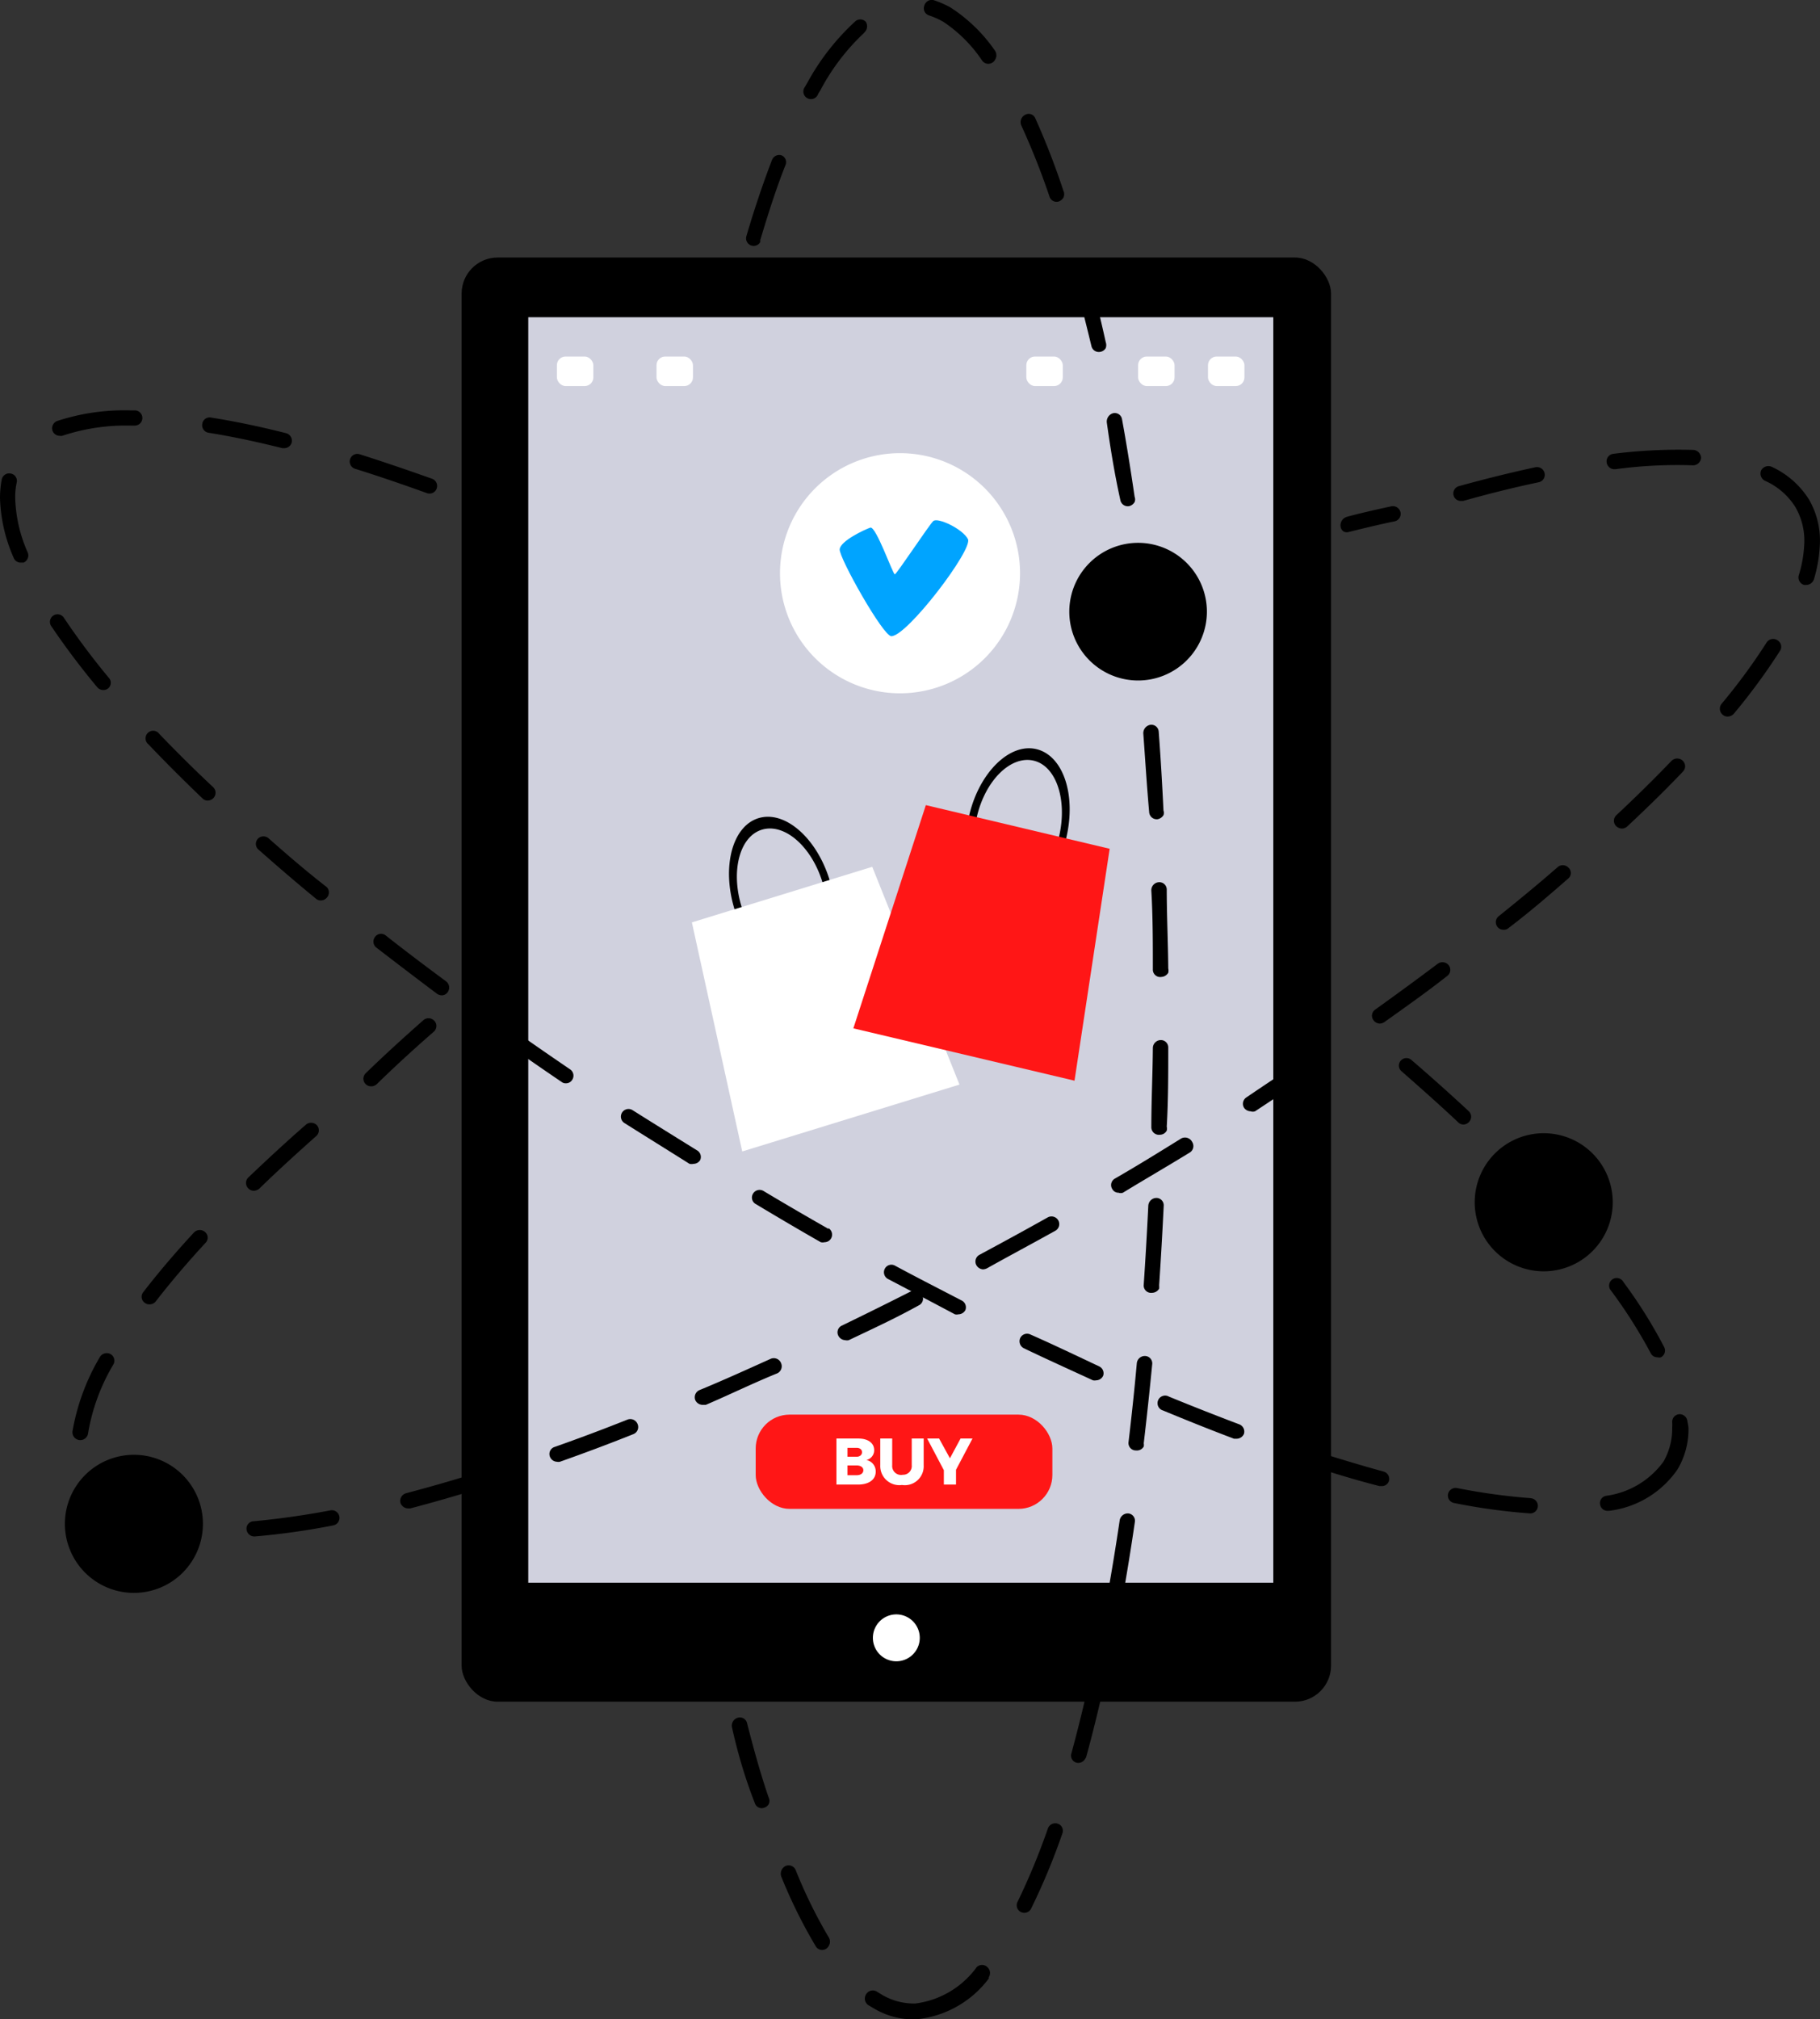 <svg xmlns="http://www.w3.org/2000/svg" viewBox="0 0 83.86 93"><rect x="0" y="0" width="83.86" height="93" fill="#333333" stroke="none"/><defs><style>.cls-1{fill:#d0d1de;}.cls-2{fill:#fff;}.cls-3{fill:#ff1616;}.cls-4{fill:#00a4ff;}</style></defs><g id="Capa_2" data-name="Capa 2"><g id="Layer_1" data-name="Layer 1"><rect x="21.27" y="11.86" width="40.06" height="66.51" rx="1.66"/><rect class="cls-1" x="24.34" y="14.61" width="34.33" height="58.28"/><path class="cls-2" d="M41.3,76.51a1.08,1.08,0,0,1,0-2.16,1.08,1.08,0,0,1,0,2.16Z"/><rect class="cls-2" x="25.66" y="16.42" width="1.68" height="1.36" rx="0.4"/><rect class="cls-2" x="30.25" y="16.42" width="1.68" height="1.36" rx="0.4"/><rect class="cls-2" x="52.44" y="16.42" width="1.68" height="1.36" rx="0.4"/><rect class="cls-2" x="47.29" y="16.42" width="1.68" height="1.36" rx="0.4"/><rect class="cls-2" x="55.66" y="16.42" width="1.68" height="1.36" rx="0.4"/><path d="M34.34,42.22c-.06-.15-.12-.3-.17-.46-.51-1.65-.09-3.24.94-3.55s2.27.76,2.78,2.4a4.37,4.37,0,0,1,.12.49l.33-.11a4.21,4.21,0,0,0-.12-.48c-.6-1.93-2.06-3.2-3.27-2.83s-1.7,2.24-1.11,4.18c0,.16.11.32.17.47Z"/><polygon class="cls-2" points="44.21 49.95 34.2 53.03 31.88 42.48 40.19 39.92 44.21 49.95"/><path d="M44.92,38.11a4.21,4.21,0,0,1,.09-.49c.39-1.68,1.56-2.83,2.61-2.59s1.57,1.81,1.18,3.49a3.68,3.68,0,0,1-.15.47l.34.08c0-.15.1-.31.14-.48.47-2-.15-3.8-1.38-4.09s-2.61,1.07-3.08,3l-.09.49Z"/><polygon class="cls-3" points="49.51 49.77 39.32 47.36 42.66 37.08 51.13 39.09 49.51 49.77"/><path class="cls-2" d="M47,26.4a5.53,5.53,0,1,1-5.53-5.53A5.53,5.53,0,0,1,47,26.4Z"/><path class="cls-4" d="M41.23,26.45c-.09,0-.87-2.24-1.13-2.15s-1.38.61-1.41,1,2,4,2.38,4c.73,0,3.77-4,3.53-4.47S43.2,23.81,43,24,41.31,26.45,41.23,26.45Z"/><rect class="cls-3" x="34.82" y="65.15" width="13.67" height="4.34" rx="1.56"/><path class="cls-2" d="M40.28,66.79a.46.46,0,0,1-.36.45.53.53,0,0,1,.43.54c0,.36-.31.59-.81.59h-1V66.25h1C40,66.25,40.28,66.46,40.28,66.79Zm-.56.09c0-.12-.1-.2-.25-.2h-.42v.41h.42C39.62,67.09,39.72,67,39.72,66.88Zm.06.83c0-.13-.12-.22-.31-.22h-.42v.45h.42C39.66,67.94,39.78,67.85,39.78,67.71Z"/><path class="cls-2" d="M41.6,67.92a.4.4,0,0,0,.41-.44V66.25h.55v1.23a.87.87,0,0,1-1,.91.88.88,0,0,1-1-.91V66.25h.55v1.23A.41.41,0,0,0,41.6,67.92Z"/><path class="cls-2" d="M44.05,67.69v.68h-.56v-.66l-.77-1.46h.55l.5.91.49-.91h.55Z"/><path d="M12.39,38.62a.36.36,0,0,0-.5,0,.35.35,0,0,0,0,.49c.85.75,1.74,1.52,2.67,2.28a.32.32,0,0,0,.22.08.36.36,0,0,0,.27-.12.35.35,0,0,0,0-.5C14.12,40.13,13.24,39.37,12.39,38.62Z"/><path d="M19.79,22.73a.34.34,0,0,0,.33-.23.35.35,0,0,0-.21-.45c-1.15-.41-2.27-.79-3.34-1.13a.35.35,0,1,0-.21.67c1.06.33,2.17.71,3.31,1.12A.25.25,0,0,0,19.79,22.73Z"/><path d="M7.34,33.8a.35.35,0,1,0-.5.48c.77.81,1.61,1.65,2.49,2.49a.33.33,0,0,0,.24.1.38.38,0,0,0,.26-.11.36.36,0,0,0,0-.5C8.94,35.43,8.11,34.6,7.34,33.8Z"/><path d="M23.39,47.25a.36.36,0,0,0-.49.09.35.35,0,0,0,.09.49c.94.66,1.9,1.33,2.89,2a.29.29,0,0,0,.19.06.33.33,0,0,0,.29-.15.35.35,0,0,0-.09-.49C25.29,48.58,24.33,47.92,23.39,47.25Z"/><path d="M17.77,43.08a.34.34,0,0,0-.49.07.35.35,0,0,0,.06.49c.91.7,1.84,1.41,2.8,2.13a.4.4,0,0,0,.21.07.33.33,0,0,0,.28-.15.36.36,0,0,0-.07-.49C19.6,44.49,18.67,43.79,17.77,43.08Z"/><path d="M9.61,19.93c1.06.17,2.2.41,3.4.71h.09a.35.35,0,0,0,.34-.26.36.36,0,0,0-.26-.43c-1.22-.31-2.38-.55-3.46-.72a.34.34,0,0,0-.4.29A.35.35,0,0,0,9.61,19.93Z"/><path d="M76.06,62.32a.34.34,0,0,0,.31.19.32.32,0,0,0,.16,0,.35.35,0,0,0,.15-.47,22.25,22.25,0,0,0-1.88-3,.35.35,0,1,0-.56.41A23,23,0,0,1,76.06,62.32Z"/><path d="M.7,22.93a3.23,3.23,0,0,1,.07-.71.34.34,0,0,0-.27-.41.35.35,0,0,0-.42.27,4.71,4.71,0,0,0-.08.85,7.31,7.31,0,0,0,.63,2.76.34.34,0,0,0,.32.22l.14,0a.36.36,0,0,0,.19-.46A6.62,6.62,0,0,1,.7,22.93Z"/><path d="M6.18,18.9H6a9.92,9.92,0,0,0-3.37.49.36.36,0,0,0-.21.45.35.35,0,0,0,.33.23.25.25,0,0,0,.12,0A9.3,9.3,0,0,1,6,19.6h.21a.35.35,0,1,0,0-.7Z"/><path d="M2.93,28.43a.35.35,0,0,0-.58.39,34.91,34.91,0,0,0,2.13,2.83.37.37,0,0,0,.27.13A.35.35,0,0,0,5,31.69a.34.34,0,0,0,0-.49A33.57,33.57,0,0,1,2.93,28.43Z"/><path d="M63.74,67.77c-1.05-.29-2.18-.63-3.34-1a.35.35,0,0,0-.22.67c1.17.38,2.31.73,3.38,1h.09A.34.34,0,0,0,64,68.2.35.35,0,0,0,63.74,67.77Z"/><path d="M32.15,53c-1-.62-2-1.24-3-1.87a.35.35,0,0,0-.38.59c1,.63,2,1.25,3,1.88a.41.41,0,0,0,.19,0,.36.36,0,0,0,.3-.17A.35.35,0,0,0,32.15,53Z"/><path d="M70.56,69a28.51,28.51,0,0,1-3.43-.47.36.36,0,0,0-.41.28.35.35,0,0,0,.28.41,27.87,27.87,0,0,0,3.51.48h0a.35.35,0,0,0,0-.7Z"/><path d="M77.75,65.46a.36.36,0,0,0-.37-.33.35.35,0,0,0-.33.37,1.93,1.93,0,0,1,0,.24,3.05,3.05,0,0,1-.4,1.57A3.91,3.91,0,0,1,74,68.89a.34.34,0,0,0-.27.41.34.34,0,0,0,.34.28h.07a4.48,4.48,0,0,0,3.15-1.9,3.61,3.61,0,0,0,.51-1.93A2.72,2.72,0,0,0,77.75,65.46Z"/><path d="M70.19,53.64a.35.35,0,0,0-.49,0,.36.36,0,0,0,0,.5c.85.87,1.65,1.73,2.37,2.55a.36.36,0,0,0,.27.12.4.4,0,0,0,.23-.08.36.36,0,0,0,0-.5C71.86,55.38,71.06,54.51,70.19,53.64Z"/><path d="M67.43,51.79a.36.36,0,0,0,.25-.11.35.35,0,0,0,0-.5c-.83-.77-1.71-1.56-2.63-2.35a.35.35,0,0,0-.49,0,.34.34,0,0,0,0,.49c.9.79,1.78,1.57,2.6,2.34A.36.36,0,0,0,67.43,51.79Z"/><path d="M38.18,56.6c-1-.57-2-1.15-3-1.75a.35.35,0,0,0-.48.12.34.34,0,0,0,.12.48c1,.6,2,1.19,3,1.76a.38.38,0,0,0,.17,0,.35.35,0,0,0,.18-.65Z"/><path d="M57.11,65.6c-1.06-.4-2.15-.83-3.25-1.28a.35.35,0,1,0-.27.64c1.11.46,2.21.9,3.27,1.3l.13,0a.37.37,0,0,0,.33-.23A.36.36,0,0,0,57.11,65.6Z"/><path d="M44.34,59.91c-1-.52-2.06-1.06-3.1-1.62a.34.34,0,0,0-.47.14.35.35,0,0,0,.14.47C42,59.47,43,60,44,60.53a.34.34,0,0,0,.16,0,.37.37,0,0,0,.32-.19A.35.35,0,0,0,44.34,59.91Z"/><path d="M50.65,62.93c-1-.47-2.1-1-3.17-1.47a.35.35,0,0,0-.47.16.36.36,0,0,0,.16.47c1.08.52,2.15,1,3.19,1.48a.4.4,0,0,0,.15,0,.36.36,0,0,0,.32-.21A.35.35,0,0,0,50.65,62.93Z"/><path d="M51,19.47a.4.4,0,0,1,.29-.44.34.34,0,0,1,.41.28c.21,1.15.4,2.34.58,3.57a.33.33,0,0,1,0,.24.4.4,0,0,1-.25.19.35.35,0,0,1-.41-.29C51.35,21.8,51.16,20.61,51,19.47Z"/><path d="M49.41,12.47a.38.38,0,0,1,.24-.46.34.34,0,0,1,.44.24c.3,1.11.59,2.29.86,3.51a.42.42,0,0,1,0,.27.36.36,0,0,1-.23.17.35.35,0,0,1-.43-.26C50,14.74,49.7,13.57,49.41,12.47Z"/><path d="M52.68,33.78a.39.39,0,0,1,.33-.4.34.34,0,0,1,.38.32c.09,1.19.16,2.4.22,3.63a.31.31,0,0,1,0,.21.4.4,0,0,1-.28.19.35.35,0,0,1-.38-.33C52.84,36.17,52.77,35,52.68,33.78Z"/><path d="M52,26.59a.38.38,0,0,1,.31-.42.34.34,0,0,1,.39.3c.14,1.18.27,2.38.38,3.61a.45.45,0,0,1,0,.23.39.39,0,0,1-.28.18.33.33,0,0,1-.38-.31C52.27,29,52.14,27.76,52,26.59Z"/><path d="M36.19,7.61c-.4,1-.79,2.21-1.16,3.45a.36.36,0,0,1,0,.09.35.35,0,0,1-.64-.27c.37-1.26.77-2.44,1.18-3.51A.36.36,0,0,1,36,7.15.34.34,0,0,1,36.19,7.61Z"/><path d="M38.19,89.23a.37.37,0,0,1,0,.38.33.33,0,0,1-.11.13.34.34,0,0,1-.49-.1A23.24,23.24,0,0,1,36,86.43a.4.4,0,0,1,.19-.49.35.35,0,0,1,.47.18A22.39,22.39,0,0,0,38.19,89.23Z"/><path d="M43.46,1a4.06,4.06,0,0,0-.65-.29.34.34,0,0,1-.22-.45A.36.36,0,0,1,43,0a4.48,4.48,0,0,1,.79.34,7.3,7.3,0,0,1,2.06,2,.38.38,0,0,1,0,.41.31.31,0,0,1-.09.11.35.35,0,0,1-.5-.06A6.48,6.48,0,0,0,43.46,1Z"/><path d="M37.09,4l.11-.19A10.91,10.91,0,0,1,39.39,1a.35.35,0,0,1,.5,0,.38.38,0,0,1,0,.42l-.08.1a10,10,0,0,0-2,2.62l-.11.18h0A.35.35,0,1,1,37.09,4Z"/><path d="M47.06,5.78a.38.38,0,0,1,.17-.49.33.33,0,0,1,.47.15A34.32,34.32,0,0,1,49,8.79a.37.37,0,0,1,0,.31.45.45,0,0,1-.19.17.34.34,0,0,1-.45-.21A34.43,34.43,0,0,0,47.06,5.78Z"/><path d="M49.37,80.74c.3-1.1.59-2.29.87-3.54a.36.36,0,0,1,.42-.29.34.34,0,0,1,.27.42c-.28,1.26-.57,2.46-.88,3.58A.25.25,0,0,1,50,81a.36.36,0,0,1-.4.18A.34.34,0,0,1,49.37,80.74Z"/><path d="M53.12,44.64c0-1.22,0-2.43-.07-3.62a.37.37,0,0,1,.34-.39.34.34,0,0,1,.37.33c0,1.2.06,2.42.07,3.64a.46.46,0,0,1,0,.2.39.39,0,0,1-.3.19A.34.34,0,0,1,53.12,44.64Z"/><path d="M46.89,87.58a31.39,31.39,0,0,0,1.39-3.36.36.36,0,0,1,.46-.23.34.34,0,0,1,.21.45,30.07,30.07,0,0,1-1.43,3.44v0a.35.35,0,1,1-.62-.32Z"/><path d="M40,92.34a.37.37,0,0,1-.09-.5.36.36,0,0,1,.49-.12l.21.13a2.9,2.9,0,0,0,1.57.42A4.14,4.14,0,0,0,45,90.6a.35.35,0,0,1,.5,0,.36.36,0,0,1,.06.46.21.21,0,0,1,0,.06A4.75,4.75,0,0,1,42.21,93a3.57,3.57,0,0,1-1.94-.5Z"/><path d="M33.73,79.56a.38.38,0,0,1,.26-.45.34.34,0,0,1,.43.24c.31,1.21.63,2.37,1,3.44a.35.35,0,0,1,0,.3.36.36,0,0,1-.2.16.33.33,0,0,1-.44-.21C34.37,82,34,80.79,33.73,79.56Z"/><path d="M53.05,51.9c0-1.2.06-2.41.07-3.63a.37.37,0,0,1,.36-.37.34.34,0,0,1,.35.35c0,1.22,0,2.44-.07,3.64a.35.35,0,0,1,0,.18.36.36,0,0,1-.31.19A.35.35,0,0,1,53.05,51.9Z"/><path d="M51,73.62c.21-1.16.41-2.37.59-3.59a.38.38,0,0,1,.4-.33.34.34,0,0,1,.3.4c-.18,1.24-.38,2.46-.59,3.63a.56.56,0,0,1,0,.12.38.38,0,0,1-.37.19A.36.36,0,0,1,51,73.62Z"/><path d="M52.7,59.16q.12-1.78.21-3.63a.38.38,0,0,1,.37-.36.34.34,0,0,1,.34.37c-.06,1.23-.13,2.45-.21,3.65a1,1,0,0,1,0,.16.39.39,0,0,1-.33.19A.34.34,0,0,1,52.7,59.16Z"/><path d="M52,66.41c.14-1.18.27-2.39.38-3.62a.37.37,0,0,1,.39-.34.34.34,0,0,1,.32.38c-.12,1.24-.25,2.45-.39,3.64a.42.42,0,0,1,0,.15.36.36,0,0,1-.35.18A.34.34,0,0,1,52,66.41Z"/><path d="M22.15,67.77c-1.18.38-2.34.71-3.44,1a.37.37,0,0,0-.26.44.38.38,0,0,0,.34.26h.11c1.11-.29,2.28-.63,3.47-1a.36.36,0,0,0,.24-.45A.38.38,0,0,0,22.15,67.77Z"/><path d="M15.22,69.56c-1.27.24-2.45.4-3.53.5a.34.34,0,0,0-.33.38.36.36,0,0,0,.34.32h.05a33.57,33.57,0,0,0,3.61-.51.35.35,0,1,0-.14-.69Z"/><path d="M35.51,62.58c-1.11.5-2.21,1-3.28,1.44a.36.36,0,0,0-.19.47.38.38,0,0,0,.32.21l.16,0c1.08-.46,2.18-1,3.29-1.45a.36.36,0,0,0,.18-.47A.36.36,0,0,0,35.51,62.58Z"/><path d="M28.91,65.38q-1.71.68-3.36,1.26a.34.34,0,0,0-.21.45.36.36,0,0,0,.32.23.34.34,0,0,0,.14,0c1.1-.39,2.23-.81,3.38-1.27a.35.35,0,0,0,.2-.46A.36.36,0,0,0,28.91,65.38Z"/><path d="M67.31,23.07h.11c1.21-.34,2.38-.63,3.48-.86a.35.35,0,0,0,.27-.42.36.36,0,0,0-.43-.27c-1.11.24-2.29.53-3.52.87a.35.35,0,0,0-.24.44A.34.34,0,0,0,67.31,23.07Z"/><path d="M62.15,24.5c.72-.18,1.43-.35,2.11-.49a.35.35,0,0,0,.27-.42.36.36,0,0,0-.43-.27c-.65.14-1.32.29-2,.47C61.6,23.91,61.7,24.62,62.15,24.5Z"/><path d="M42,59.46q-1.62.82-3.21,1.59a.34.34,0,0,0-.16.47.37.37,0,0,0,.31.2.33.33,0,0,0,.17,0c1.07-.51,2.14-1,3.22-1.6a.34.34,0,0,0,.16-.47A.36.36,0,0,0,42,59.46Z"/><path d="M14.59,51.81a.37.37,0,0,0-.51,0c-.93.81-1.81,1.63-2.64,2.42a.35.35,0,0,0,0,.5.36.36,0,0,0,.24.11.41.41,0,0,0,.27-.1c.81-.79,1.7-1.6,2.61-2.41A.35.35,0,0,0,14.59,51.81Z"/><path d="M20,47a.36.36,0,0,0-.51,0c-.93.82-1.82,1.63-2.64,2.43a.35.35,0,0,0,.24.6.37.37,0,0,0,.27-.1c.81-.79,1.69-1.6,2.61-2.4A.35.35,0,0,0,20,47Z"/><path d="M5.09,62.36a.37.37,0,0,0-.49.14,10.09,10.09,0,0,0-1.26,3.42.36.36,0,0,0,.31.4h0A.36.36,0,0,0,4.06,66a9.13,9.13,0,0,1,1.17-3.17A.35.35,0,0,0,5.09,62.36Z"/><path d="M8.16,70A5.86,5.86,0,0,1,5,68.91a.37.37,0,0,0-.51,0,.35.35,0,0,0,0,.5,6.57,6.57,0,0,0,3.52,1.3h0A.36.36,0,0,0,8.16,70Z"/><path d="M8.93,56.77c-.87.94-1.65,1.86-2.33,2.74a.34.34,0,0,0,.07.49.31.31,0,0,0,.2.07.35.35,0,0,0,.31-.14c.66-.85,1.43-1.76,2.28-2.68a.34.34,0,0,0,0-.5A.37.37,0,0,0,8.93,56.77Z"/><path d="M60.43,48.54c-1,.66-2,1.32-3,2a.35.35,0,0,0-.1.49.38.38,0,0,0,.29.15.31.31,0,0,0,.21,0c1-.66,2-1.33,3-2a.35.35,0,0,0,.09-.49A.38.38,0,0,0,60.43,48.54Z"/><path d="M78,20.72a24,24,0,0,0-3.66.18.35.35,0,0,0-.31.4.36.36,0,0,0,.34.31h.06A21.24,21.24,0,0,1,78,21.43a.37.37,0,0,0,.38-.34A.38.38,0,0,0,78,20.72Z"/><path d="M77,35.06c-.78.81-1.63,1.65-2.53,2.49a.35.35,0,0,0,0,.5.41.41,0,0,0,.25.11.37.37,0,0,0,.26-.1c.91-.85,1.77-1.69,2.56-2.52a.35.35,0,0,0,0-.5A.37.37,0,0,0,77,35.06Z"/><path d="M81.89,29.48a.36.36,0,0,0-.49.11,27.32,27.32,0,0,1-2.08,2.83.36.36,0,0,0,.06.5.34.34,0,0,0,.21.08.39.39,0,0,0,.3-.13A28.53,28.53,0,0,0,82,30,.35.35,0,0,0,81.89,29.48Z"/><path d="M83.35,23a4,4,0,0,0-1.71-1.5.38.38,0,0,0-.49.16.37.37,0,0,0,.17.48,3.16,3.16,0,0,1,1.41,1.22,3.08,3.08,0,0,1,.4,1.77,5.61,5.61,0,0,1-.25,1.37.36.36,0,0,0,.25.44l.08,0a.38.38,0,0,0,.37-.26,6.4,6.4,0,0,0,.27-1.54A3.77,3.77,0,0,0,83.35,23Z"/><path d="M54.43,52.43c-1,.62-2,1.24-3.06,1.85a.34.34,0,0,0-.12.48.32.32,0,0,0,.29.17.29.29,0,0,0,.2,0c1-.61,2.07-1.23,3.08-1.85a.35.35,0,0,0,.11-.49A.37.37,0,0,0,54.43,52.43Z"/><path d="M71.79,39.92c-.86.75-1.78,1.51-2.74,2.28a.35.35,0,0,0,.22.62.32.32,0,0,0,.24-.08c1-.76,1.89-1.53,2.76-2.29a.33.33,0,0,0,0-.49A.36.36,0,0,0,71.79,39.92Z"/><path d="M48.27,56.07c-1.05.59-2.1,1.16-3.14,1.72a.35.35,0,0,0-.14.48.38.38,0,0,0,.3.19.45.45,0,0,0,.19-.05c1-.56,2.09-1.14,3.15-1.73a.35.35,0,0,0,.13-.48A.36.36,0,0,0,48.27,56.07Z"/><path d="M66.24,44.39c-.93.7-1.89,1.4-2.88,2.11a.34.34,0,0,0-.07.49.37.37,0,0,0,.27.15.39.39,0,0,0,.23-.07c1-.71,2-1.42,2.89-2.12a.35.35,0,0,0,.07-.5A.37.37,0,0,0,66.24,44.39Z"/><path d="M9.35,70.15A3.18,3.18,0,1,1,6.17,67,3.18,3.18,0,0,1,9.35,70.15Z"/><path d="M74.31,55.36a3.18,3.18,0,1,1-3.17-3.17A3.18,3.18,0,0,1,74.31,55.36Z"/><path d="M55.61,28.17A3.17,3.17,0,1,1,52.44,25,3.17,3.17,0,0,1,55.61,28.17Z"/></g></g></svg>